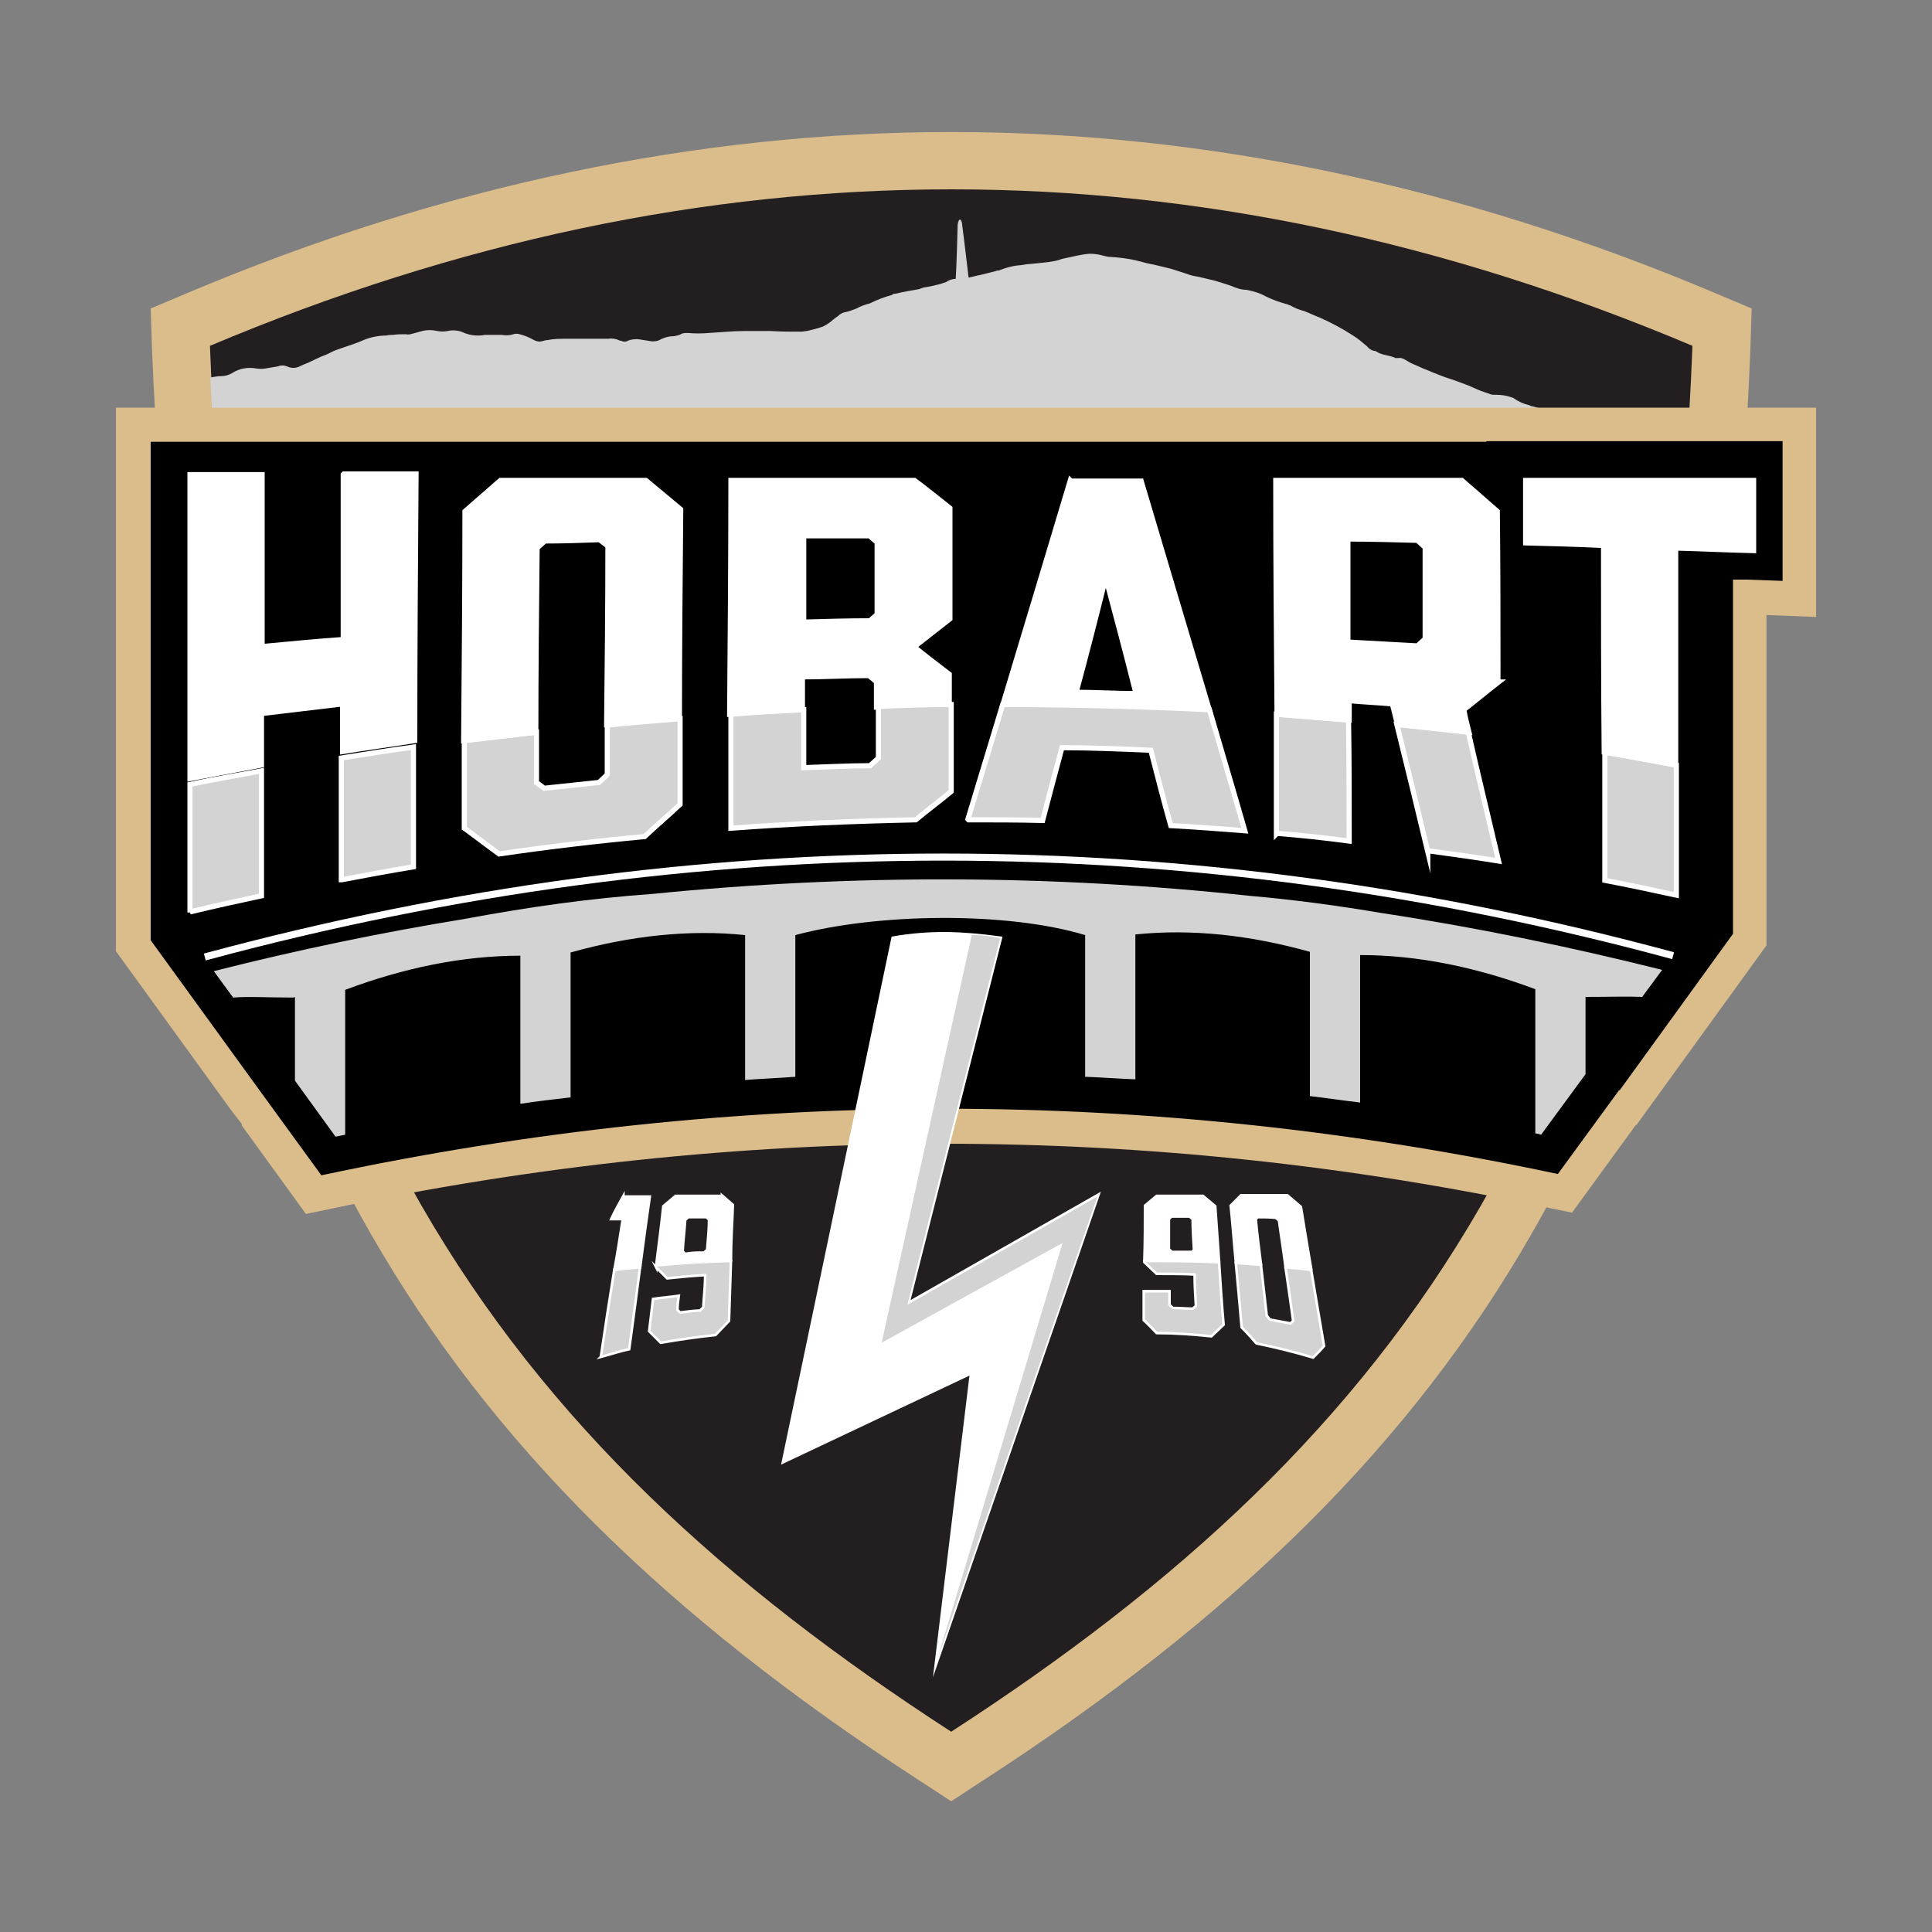 <svg viewBox="0 0 300 300" version="1.1" xmlns:xlink="http://www.w3.org/1999/xlink" xmlns="http://www.w3.org/2000/svg" id="Layer_1">
  
  <rect x="0" y="0" width="300" height="300" fill="#808080" stroke="none"/>
  
  <defs>
    <style>
      .st0, .st1 {
        fill: none;
      }

      .st2, .st3, .st4, .st5, .st6, .st1 {
        stroke: #fff;
        stroke-miterlimit: 10;
      }

      .st2, .st3, .st7 {
        fill: #d3d3d3;
      }

      .st2, .st5 {
        stroke-width: .4px;
      }

      .st3, .st6 {
        stroke-width: .8px;
      }

      .st8 {
        fill: #231f20;
      }

      .st4 {
        stroke-width: .6px;
      }

      .st4, .st5, .st6 {
        fill: #fff;
      }

      .st1 {
        stroke-width: 1.1px;
      }

      .st9 {
        fill: #dbbd8c;
      }

      .st10 {
        clip-path: url(#clippath);
      }
    </style>
    <clipPath id="clippath">
      <polygon points="33.2 68.8 32.6 57.5 99.6 35.7 147.5 29.4 228.7 41.8 262.2 62.4 261.9 68.8 33.2 68.8" class="st0"></polygon>
    </clipPath>
  </defs>
  <path d="M142.8,276.5c-39.5-25.6-66.6-52.5-85.1-84.7-20.8-36.1-31.9-81.1-34.1-137.7l-.2-6.2,5.7-2.4c39.3-16.6,79.2-25,118.6-25s79.3,8.4,118.6,25l5.7,2.4-.2,6.2c-2.1,56.6-13.3,101.6-34.1,137.7-18.5,32.2-45.6,59.1-85.1,84.7l-4.9,3.2-4.9-3.2Z" class="st9"></path>
  <path d="M32.6,53.7c4.3,114.6,45,169.8,115.1,215.2,70.1-45.4,110.8-100.6,115.1-215.2-76.7-32.4-153.4-32.4-230.2,0Z" class="st8"></path>
  <g class="st10">
    <path d="M341.6,80c-.2,0-.3,0-.5,0-.2,0-.4-.1-.6-.2-.5,0-.9-.1-1.3-.4-.3-.4-.9-.4-1.2-.7-.5-.5-.9-.5-1.6-.2-.4.2-.8.4-1.3.3-.7,0-1.5-.2-2.2-.3-.3,0-.7-.1-1,0-.3.1-.6.1-.8,0-.4-.3-.9-.4-1.4-.4-.5,0-1-.2-1.3-.6-.2-.2-.5-.3-.7-.2-.3.1-.6.3-.9.4-.2,0-.3-.2-.4-.3-.7-.6-1.7-.6-2.4,0,0,0,0,0,0,0-.3.2-.6.2-.9,0-.3-.2-.7-.5-1-.7-.7-.5-1.5-.9-2.4-1.1-.5-.1-1.1-.4-1.5-.7-.3-.2-.7-.4-1-.5-1-.3-2-.5-3-.4-.8,0-1.5-.1-2.2-.5-.7-.4-1.5-.7-2.3-1-1.2-.5-2.6-.6-3.8-1.2-.2,0-.3,0-.5,0-.7,0-1.5-.2-2.2-.3-1.1-.3-2.1-.4-3.2-.4-1.6,0-3.2-.2-4.8-.5-1.4-.3-2.8-.7-4.1-1.1-1.5-.5-3.1-.7-4.6-.6-.9,0-1.7.2-2.6.4-1.6.5-3.1.9-4.7,1.4-1.2.4-2.4.7-3.6,1.1-1.3.5-2.8.8-4.2.8-1.4,0-2.7,0-4.1.2-1.2.2-2.5,0-3.7-.6-.5-.2-1-.4-1.6-.5-.4,0-.7-.2-1.1-.4-.2-.2-.6-.3-.9-.3-.2,0-.5,0-.7-.2-.3-.2-.6-.3-.9-.2-.4,0-.8,0-1-.4-.1-.1-.3-.2-.4-.3-.7-.3-1.5-.6-2.2-.9-.3,0-.5-.2-.7-.4-.6-.6-1.4-1-2.3-1-.3,0-.6,0-.9-.3-.3-.3-.7-.4-1.1-.4-.2,0-.3,0-.5,0-.4-.2-.9-.3-1.3,0-.5-.1-.9-.3-1.4-.5-.4-.3-.9-.4-1.4-.3-.2,0-.3-.1-.5-.2-.7-.3-1.4-.5-2.1-.7-.3,0-.7-.2-.9-.4-.7-.5-1.5-.8-2.4-.9-.4,0-.9-.2-1.3-.3-.2,0-.4-.1-.6-.2-.9-.2-1.7-.6-2.4-1.1,0,0-.2-.1-.3-.1-.8-.3-1.6-.4-2.5-.4-.3,0-.6,0-.8-.1-.9-.3-1.8-.6-2.6-1-1.1-.5-2.3-.9-3.4-1.3-1-.3-2-.7-3-1.1-.6-.3-1.3-.5-1.9-.8-.6-.3-1.3-.5-1.9-.9-.5-.3-.9-.6-1.5-.5-.1,0-.3,0-.4,0-1-.5-2.2-.4-3.1-1.1,0,0-.1,0-.2,0-.4-.1-.8-.3-1.1-.7-.7-.6-1.4-1.2-2.2-1.7-1.7-1.1-3.4-2-5.2-2.8-.8-.3-1.6-.7-2.4-1-.8-.2-1.5-.5-2.2-.9-.2,0-.4-.2-.6-.2-1.1-.3-2.2-.7-3.2-1.2-.9-.5-1.9-.8-3-1-.8,0-1.6-.3-2.3-.6-.8-.3-1.6-.5-2.5-.8-.8-.2-1.7-.4-2.5-.6-.6-.1-1.2-.2-1.7-.4-.9-.3-1.8-.6-2.8-.9-.8-.2-1.7-.4-2.5-.6-.5-.1-1-.2-1.4-.3-1.7-.5-3.5-.8-5.3-.9-.4,0-.8-.1-1.2-.2-.7-.2-1.4-.3-2.1-.3,0,0,0,0,0,0h0c-1.4.1-2.8.5-4.3.8-1.2.5-3.1.6-5.1.8h0c-.5,0-1.1.2-1.6.2-1.1.1-2.1.4-3.1.8-.2,0-.3,0-.5.1-.8.2-1.6.4-2.4.6-.6.1-1.2.3-1.8.4,0,0-.7-6-1-8.2,0-.3-.1-.7-.3-.8-.2,0-.3.2-.4.8,0,.7-.2,7.2-.3,8.4-.5,0-1.1.2-1.5.5-.3.1-.6.2-.9.3-.8.2-1.6.4-2.3.5-.3,0-.7.2-1,.3-1.2.2-2.4.4-3.6.7-.2,0-.4,0-.6.2-1.1.3-2.2.7-3.2,1.2-.2.1-.4.2-.6.2-.6.2-1.2.4-1.7.7-.6.2-1.2.5-1.9.6-.4.1-.7.3-1,.6-.5.3-.9.7-1.3,1-.3.2-.6.4-1,.6-.8.3-1.7.5-2.5.7-.3,0-.6.1-.9.1-1.6,0-3.1,0-4.7-.1-.2,0-.5,0-.7,0-1.1,0-2.3,0-3.4,0-1.9,0-3.7.2-5.5.3-1.1.1-2.2.1-3.3,0-.4,0-.8,0-1.1.2-.3.2-.7.2-1,.3-.8,0-1.6.2-2.3.6-.4.2-.8.2-1.2.2-.6-.1-1.2-.2-1.9-.3-.6-.1-1.3,0-1.8.2-.3.2-.7.2-1.1,0-.2,0-.4-.1-.6-.2-.4-.1-.9-.2-1.3-.1-.5,0-1,0-1.6,0-.3,0-.7,0-1.1,0-.8,0-1.5,0-2.3,0-.2,0-.4,0-.6,0-.3,0-.6,0-.9,0-1,0-2,0-2.9.2-.3,0-.7.1-1,.2-.4.1-.8,0-1.2-.2-.7-.4-1.4-.7-2.2-.9-.3-.1-.7-.1-1,0-.6.2-1.2.2-1.8.1-.9,0-1.7,0-2.6,0-1.1.2-2.2.1-3.2-.3-.8-.4-1.7-.5-2.6-.3-.5.1-1,.1-1.6,0-.9-.2-1.8-.2-2.7.1-.4.1-.7.2-1.1.3-.4.1-.7.2-1.1.1-.7,0-1.3,0-2,.1-.3,0-.7,0-1,.1-1.1,0-2.2.2-3.3.6-1.1.5-2.3.9-3.5,1.3-.6.2-1.2.4-1.8.7-.5.3-1.1.5-1.6.7-.6.3-1.3.6-1.9.9-.5.2-1,.4-1.4.6-.6.3-1.3.3-1.9,0-.5-.2-1-.2-1.5,0-.6.1-1.2.2-1.8.3-.5.1-1,.1-1.6,0-1.2-.2-2.5,0-3.6.7-.5.3-1.1.5-1.7.5-.8,0-1.5.2-2.3.3-.3,0-.7.2-.9.5-.4.4-.8.8-1.3,1.1-.6.4-1.2.9-1.8,1.3,0,0-.2.2-.2.3-.4.6-1,1.1-1.7,1.4-.5.3-1.1.6-1.7.8-.6.3-1.2.4-1.8.4-1.4-.1-2.9-.2-4.3-.1-.1,0-.2,0-.3,0-1.4-.1-2.8-.5-4.2-.4-.2,0-.5,0-.7-.1-1.2-.4-2.5-.6-3.8-.7-.9-.1-1.8-.2-2.7,0-.7.1-1.4.1-2.1.2-.1,0-.2,0-.3,0-.7.3-1.4,0-2.1.2-.1,0-.3,0-.4,0-.4-.2-.9-.2-1.3,0-.5.1-1.1.3-1.7.5-.9-.2-1.8-.3-2.7-.1-.4,0-.8,0-1.1,0-1.5-.2-3,0-4.5.3-.2,0-.3.1-.5.2-.3.2-.7.3-1.1.3-.3,0-.5,0-.8.1-.9.2-1.7.6-2.5,1-.2,0-.5.1-.7.1-1.2.1-2.5.4-3.7.7-.7.2-1.5.4-2.2.5-.9.2-1.8.4-2.6.8-.5.2-1,.4-1.6.5-.5.1-.9.2-1.4.4-1.1.4-2.2.6-3.4.7-.4,0-.8,0-1.1,0-.5-.2-1.1-.2-1.6,0-.6.1-1.2.2-1.8.1-1,0-1.9-.7-2.9-.5-.6.1-7.9.1-7.9.1v32.2h337.2s52,0,52,0v-21c-.7-.3-1.4-.4-2.1-.3Z" class="st7"></path>
    <path d="M32.4,55.8c4.3,114.6,45,169.8,115.1,215.2,70.1-45.4,110.8-100.6,115.1-215.2-76.7-32.4-153.4-32.4-230.2,0Z" class="st0"></path>
  </g>
  <g>
    <path d="M106.9,188.9c-.2.1-.3.3-.5.4-.1,1.6-.3,3.3-.4,4.9.1.1.3.3.4.4,1,0,1.9-.1,2.9-.2.2-.1.3-.3.5-.4,0-1.6.2-3.3.3-4.8-.1-.1-.3-.3-.4-.4-.9,0-1.9,0-2.8,0Z" class="st0"></path>
    <path d="M93.3,210.7c1.5-.4,3-.9,4.4-1.2.6-4.5,1.2-8.8,1.7-12.8-1.3.1-2.6.3-4,.4-.7,4.3-1.4,8.8-2.1,13.6Z" class="st2"></path>
    <path d="M96.8,185.7c-.6,1.1-1.3,2.3-1.9,3.6.6,0,1.2,0,1.8,0-.4,2.5-.8,5.2-1.3,7.9,1.3-.2,2.6-.3,4-.4.5-3.9,1-7.5,1.5-11h-4.1Z" class="st5"></path>
    <path d="M112.1,185.7h-7.2c-.6.5-1.3,1.1-1.9,1.6-.3,2.9-.7,5.9-1.1,9.1,3.9-.3,7.8-.6,11.6-.7,0-3,.2-5.8.3-8.6-.6-.5-1.1-1-1.7-1.5ZM109.8,194.1c-.2.1-.3.3-.5.4-1,0-1.9,0-2.9.2-.1-.1-.3-.3-.4-.4.1-1.7.3-3.3.4-4.9.2-.1.3-.3.5-.4.9,0,1.9,0,2.8,0,.1.1.3.3.4.4,0,1.6-.2,3.2-.3,4.8Z" class="st5"></path>
    <path d="M101.9,196.8c.6.6,1.2,1.2,1.7,1.7,2-.2,3.9-.4,5.9-.5,0,1.6-.2,3.3-.3,5-.2.2-.3.3-.5.5-1,0-2.1.2-3.1.3-.1-.1-.3-.3-.4-.4,0-.8.1-1.5.2-2.2-1.3.2-2.7.3-4,.5-.2,1.6-.4,3.3-.6,5,.6.6,1.2,1.2,1.8,1.8,2.9-.5,5.7-.9,8.5-1.2.7-.7,1.4-1.5,2.1-2.2.1-3.2.2-6.4.3-9.3-3.9.1-7.7.3-11.6.7,0,0,0,.2,0,.3Z" class="st2"></path>
  </g>
  <g>
    <path d="M177.7,195.8c0,0,0,.1,0,.2.6.6,1.3,1.2,1.9,1.8,2,0,3.9,0,5.9.1,0,1.6.1,3.3.2,4.9-.2.1-.3.3-.5.4-1,0-2.1-.1-3.1-.1-.2-.2-.3-.3-.5-.5,0-.7,0-1.4,0-2.1-1.3,0-2.7,0-4,0,0,1.5,0,3,0,4.5.7.6,1.3,1.3,2,2,2.8,0,5.6.2,8.5.5.6-.6,1.3-1.2,1.9-1.8-.3-3.4-.5-6.6-.7-9.7-3.9-.2-7.7-.2-11.6-.2Z" class="st2"></path>
    <path d="M186.8,185.7h-7.2c-.6.5-1.2,1-1.8,1.5,0,2.7,0,5.6-.1,8.5,3.9,0,7.7,0,11.6.2-.2-3-.4-5.9-.6-8.6-.6-.5-1.2-1-1.9-1.6ZM184.9,194.4c-1,0-1.9,0-2.9,0-.2-.1-.3-.3-.5-.4,0-1.6,0-3.2,0-4.7.1-.1.3-.3.4-.4.9,0,1.9,0,2.8,0,.2.1.3.3.5.4,0,1.6.1,3.2.2,4.8-.1.1-.3.3-.4.4Z" class="st5"></path>
    <path d="M199.6,196.7c.4,2.7.8,5.5,1.2,8.4-.1.1-.3.3-.4.4-1.1-.2-2.1-.4-3.2-.6-.2-.2-.3-.4-.5-.6-.3-2.7-.6-5.3-.9-7.9-1.3-.1-2.6-.2-3.9-.3.3,3.2.6,6.5.9,10,.8.8,1.5,1.6,2.3,2.5,2.9.6,5.8,1.3,8.8,2.2.6-.6,1.2-1.2,1.7-1.8-.7-4.2-1.4-8.1-2-11.8-1.3-.2-2.6-.3-4-.4Z" class="st2"></path>
    <path d="M194.9,189.4c.1-.1.2-.2.4-.4.9,0,1.9,0,2.8.1.2.1.3.3.5.4.3,2.3.7,4.7,1,7.1,1.3.1,2.6.3,4,.4-.6-3.4-1.1-6.6-1.6-9.6-.7-.6-1.4-1.2-2.1-1.8h-7.2c-.5.5-1.1,1.1-1.6,1.6.3,2.8.5,5.7.8,8.8,1.3,0,2.6.2,3.9.3-.3-2.4-.6-4.7-.8-6.9Z" class="st5"></path>
  </g>
  <path d="M37.6,174.6h0l-1.7-2.2-17.9-24.7V63.3h264v32.5l-7.7-.3v51.3l-20.2,27.9h-.1l-9.9,13.6-3.4-.7c-31.2-6.7-62.8-10-94.2-10s-63.8,3.4-95.6,10.2l-3.4.7-10-13.8Z" class="st9"></path>
  <path d="M230.8,68.6H23.4v77.4h0s16.9,23.3,16.9,23.3h0l9.6,13.2c64.7-13.8,128.7-13.7,192-.2l9.5-13h.1l17.6-24.3v-55c.7,0,1.5,0,2.2,0l5.5.2v-21.7h-46Z"></path>
  <g>
    <path d="M94.5,84.6c-.4-.3-.9-.7-1.3-1-2.8,0-5.6.1-8.5.2-.4.4-.8.7-1.2,1.1,0,9.5-.1,19.1-.2,28.6,3.7-.4,7.4-.8,11-1.1,0-9.2.1-18.5.2-27.7Z" class="st0"></path>
    <path d="M167.1,107.5c3.1,0,6.3.1,9.4.2-1.6-6-3.2-12-4.7-18-1.5,5.9-3.1,11.9-4.6,17.8Z" class="st0"></path>
    <path d="M220,83.9c-3.6,0-7.2-.2-10.8-.2,0,5.3,0,10.7,0,16,3.6.2,7.2.4,10.8.6.4-.4.8-.7,1.2-1.1,0-4.7,0-9.5,0-14.2-.4-.4-.8-.7-1.2-1.1Z" class="st0"></path>
    <path d="M84.4,122.2c2.8-.3,5.7-.6,8.5-.9.4-.4.9-.8,1.3-1.2,0-2.6,0-5.2,0-7.9-3.7.4-7.4.7-11,1.1,0,2.6,0,5.2,0,7.8.4.3.8.6,1.2.9Z" class="st0"></path>
    <path d="M209.4,108.7c0,1,0,2,0,3,2.5.2,5,.5,7.5.7-.3-1.1-.5-2.1-.8-3.2-2.2-.2-4.5-.3-6.7-.5Z" class="st0"></path>
    <path d="M53.3,73.7c0,8.5,0,17.1,0,25.6-4.2.3-8.4.7-12.6,1.1,0-8.9,0-17.8,0-26.7h-11.2c0,15.7,0,31.5,0,47.2,3.7-.7,7.4-1.4,11.1-2.1,0-2.7,0-5.4,0-8,4.2-.5,8.4-1,12.6-1.5,0,2.5,0,5,0,7.4,3.7-.6,7.4-1.1,11.2-1.7,0-13.8.1-27.6.2-41.4h-11.2Z" class="st6"></path>
    <path d="M94.5,84.7c-.4-.3-.9-.7-1.3-1-2.8,0-5.6.1-8.5.2-.4.4-.8.7-1.2,1.1,0,9.5-.1,19.1-.2,28.6,3.7-.4,7.4-.8,11-1.1,0-9.2.1-18.5.2-27.7Z" class="st0"></path>
    <path d="M167.1,107.5c3.1,0,6.3.1,9.4.2-1.6-6-3.2-12-4.7-18-1.5,5.9-3.1,11.9-4.6,17.8Z" class="st0"></path>
    <path d="M220,84c-3.6,0-7.2-.2-10.8-.2,0,5.3,0,10.7,0,16,3.6.2,7.2.4,10.8.6.4-.4.8-.7,1.2-1.1,0-4.7,0-9.5,0-14.2-.4-.4-.8-.7-1.2-1.1Z" class="st0"></path>
    <path d="M84.5,122.3c2.8-.3,5.7-.6,8.5-.9.4-.4.9-.8,1.3-1.2,0-2.6,0-5.2,0-7.9-3.7.4-7.4.7-11,1.1,0,2.6,0,5.2,0,7.8.4.3.8.6,1.2.9Z" class="st0"></path>
    <path d="M209.4,108.8c0,1,0,2,0,3,2.5.2,5,.5,7.5.7-.3-1.1-.5-2.1-.8-3.2-2.2-.2-4.5-.3-6.7-.5Z" class="st0"></path>
    <path d="M53.1,136.6c3.7-.7,7.4-1.4,11.1-2,0-6.2,0-12.4,0-18.6-3.7.5-7.4,1.1-11.2,1.7,0,6.3,0,12.6,0,18.9Z" class="st3"></path>
    <path d="M29.5,141.6c3.7-.9,7.4-1.7,11.1-2.5,0-6.5,0-12.9,0-19.4-3.7.7-7.4,1.3-11.1,2.1v19.9Z" class="st3"></path>
    <path d="M94.3,120.3c-.4.4-.9.8-1.3,1.2-2.8.3-5.7.6-8.5.9-.4-.3-.8-.6-1.2-.9,0-2.6,0-5.2,0-7.8-3.7.4-7.5.9-11.2,1.3,0,4.5,0,9,0,13.6,1.8,1.3,3.6,2.7,5.4,4,7.5-1.1,15.1-2,22.6-2.7,1.8-1.7,3.7-3.3,5.5-5,0-4.4,0-8.9,0-13.3-3.8.3-7.5.6-11.3,1,0,2.6,0,5.2,0,7.9Z" class="st3"></path>
    <path d="M100.3,74.6h-22.6c-1.8,1.6-3.7,3.2-5.5,4.8,0,11.9-.1,23.7-.2,35.6,3.7-.5,7.5-.9,11.2-1.3,0-9.5.1-19.1.2-28.6.4-.4.8-.7,1.2-1.1,2.8,0,5.6-.1,8.5-.2.4.3.9.7,1.3,1,0,9.2-.1,18.5-.2,27.7,3.8-.4,7.5-.7,11.3-1,0-10.8.1-21.6.2-32.4-1.8-1.5-3.6-3-5.4-4.5Z" class="st6"></path>
    <path d="M124.8,83c0,4.5,0,8.9,0,13.4,3.4,0,6.8-.1,10.3-.2.4-.4.8-.7,1.2-1.1,0-3.7,0-7.5,0-11.2-.4-.3-.8-.7-1.2-1-3.4,0-6.8,0-10.2,0Z" class="st0"></path>
    <path d="M136.3,105.8c-.4-.3-.8-.6-1.2-1-3.4,0-6.8.1-10.3.2,0,1.7,0,3.4,0,5.1,3.8-.2,7.7-.3,11.5-.5,0-1.3,0-2.6,0-3.9Z" class="st0"></path>
    <path d="M124.8,83.1c0,4.5,0,8.9,0,13.4,3.4,0,6.8-.1,10.3-.2.4-.4.8-.7,1.2-1.1,0-3.7,0-7.5,0-11.2-.4-.3-.8-.7-1.2-1-3.4,0-6.8,0-10.2,0Z" class="st0"></path>
    <path d="M136.3,105.8c-.4-.3-.8-.6-1.2-1-3.4,0-6.8.1-10.3.2,0,1.7,0,3.4,0,5.1,3.8-.2,7.7-.3,11.5-.5,0-1.3,0-2.6,0-3.9Z" class="st0"></path>
    <path d="M135,118.9c.4-.4.8-.7,1.2-1.1,0-2.7,0-5.3,0-8-3.8.1-7.7.3-11.5.5,0,3,0,6,0,9,3.4-.1,6.9-.3,10.3-.3Z" class="st0"></path>
    <path d="M142,100.4c1.8-1.4,3.7-2.9,5.5-4.3,0-5.7,0-11.5,0-17.2-1.8-1.4-3.6-2.9-5.5-4.3h-28.5c0,12.1-.1,24.2-.2,36.3,3.8-.3,7.6-.5,11.3-.7,0-1.7,0-3.4,0-5.1,3.4,0,6.8-.2,10.3-.2.4.3.8.6,1.2,1,0,1.3,0,2.6,0,3.9,3.8-.1,7.5-.2,11.3-.3,0-1.6,0-3.2,0-4.8-1.8-1.4-3.7-2.8-5.5-4.3ZM136.3,95.3c-.4.4-.8.7-1.2,1.1-3.4,0-6.8.1-10.3.2,0-4.5,0-8.9,0-13.4,3.4,0,6.8,0,10.2,0,.4.3.8.7,1.2,1,0,3.7,0,7.5,0,11.2Z" class="st6"></path>
    <path d="M136.3,117.8c-.4.4-.8.7-1.2,1.1-3.4,0-6.9.2-10.3.3,0-3,0-6,0-9-3.8.2-7.6.4-11.3.7,0,5.9,0,11.8,0,17.7,9.5-.7,19.1-1.1,28.7-1.3,1.8-1.5,3.7-2.9,5.5-4.4,0-4.5,0-9,0-13.5-3.7,0-7.5.1-11.3.3,0,2.7,0,5.3,0,8Z" class="st3"></path>
    <path d="M166.2,74.6c-3.5,11.7-7,23.3-10.5,34.9,10.7,0,21.4.2,32.1.8-3.6-12-7.1-23.9-10.6-35.6h-10.9ZM167.1,107.5c1.6-5.9,3.1-11.8,4.6-17.8,1.6,6,3.2,12,4.7,18-3.1,0-6.3-.2-9.4-.2Z" class="st6"></path>
    <path d="M150.4,127.3c3.8,0,7.7,0,11.5.1,1-3.8,2-7.6,3-11.3,4.6,0,9.2.2,13.8.4,1,3.9,2,7.8,3.1,11.7,3.8.2,7.7.5,11.5.8-1.8-6.3-3.7-12.6-5.5-18.8-10.6-.5-21.3-.8-32.1-.8-1.8,5.9-3.6,11.9-5.4,17.8Z" class="st3"></path>
    <path d="M221.7,132.1c3.7.5,7.3,1,11,1.6-1.6-6.8-3.2-13.4-4.7-20-3.7-.5-7.4-.9-11.1-1.2,1.6,6.5,3.2,13,4.8,19.7Z" class="st3"></path>
    <path d="M198.3,129.4c3.7.3,7.5.7,11.2,1.2,0-6.3,0-12.6-.1-18.8-3.7-.3-7.5-.6-11.2-.9,0,6.2,0,12.4,0,18.6Z" class="st3"></path>
    <path d="M232.6,105.9c0-8.8,0-17.6-.1-26.5-1.8-1.6-3.7-3.2-5.5-4.8h-28.9c0,12.1.1,24.2.2,36.3,3.8.3,7.5.6,11.2.9,0-1,0-2,0-3,2.2.2,4.5.3,6.7.5.3,1.1.5,2.1.8,3.2,3.7.4,7.4.8,11.1,1.2-.3-1.2-.6-2.3-.8-3.5,1.8-1.4,3.6-2.9,5.4-4.3ZM220.1,100.3c-3.6-.2-7.2-.4-10.8-.6,0-5.3,0-10.7,0-16,3.6,0,7.2.1,10.8.2.4.4.8.7,1.2,1.1,0,4.7,0,9.5,0,14.2-.4.4-.8.7-1.2,1.1Z" class="st6"></path>
    <path d="M249.2,136.7c3.7.7,7.4,1.5,11.1,2.3,0-6.7,0-13.5,0-20.2-3.7-.7-7.4-1.4-11.1-2,0,6.6,0,13.3,0,19.9Z" class="st3"></path>
    <path d="M272.3,85.4v-10.8h-35.4c0,3.2,0,6.5,0,9.7,4,.1,8.1.2,12.1.4,0,10.7,0,21.4.1,32.1,3.7.6,7.4,1.3,11.1,2,0-11.2,0-22.5,0-33.7,4,.1,8,.3,12.1.4Z" class="st6"></path>
  </g>
  <path d="M31.8,148.6c77.1-20.8,153.1-20.5,228-.2" class="st1"></path>
  <path d="M45.8,154.8v13l6.3,8.7c.5-.1,1-.2,1.5-.3v-22.5h0c9.1-3.4,18.2-5.3,27.2-5.3v23c2.6-.4,5.2-.7,7.8-1v-22.5h0c9.3-2.6,18.4-3.6,27.1-2.7h0v22.5c2.6-.2,5.2-.3,7.8-.5v-22c12.6-3.4,32.8-3.7,45,0v22c2.6.1,5.2.3,7.8.4v-22.5h0c8.8-.9,17.8.1,27.1,2.7h0v22.4c2.6.3,5.2.7,7.8,1v-22.9c9,0,18.1,1.9,27.2,5.3h0v22.4c.3,0,.6.1.9.2l6.9-9.4v-12c3.9,0,6.4-.1,8.8,0l3.1-4.2c-14.4-3.6-28.9-6.6-43.4-8.8-7.1-1.2-13.8-2.1-20.7-2.7-30.7-3.3-61.6-3.4-92.6-.3-9.8.7-19.1,2-29.3,3.9-12.9,2.1-25.9,4.8-38.9,8.1l3,4.1c2.5-.2,5.1,0,9.4,0Z" class="st7"></path>
  <path d="M140.9,202.6l14.4-56.9c-6-.8-10.8-1-16.6,0l-17,81.2,29.2-13.8-5.4,44.6,24.9-72-29.5,16.8Z" class="st4"></path>
  <path d="M140.9,202.6l14.4-56.9c-1.6-.4-3.3-.5-4.4-.5l-14,63.3,28.1-15.5-19.5,64.8,24.9-72-29.5,16.8Z" class="st7"></path>
</svg>